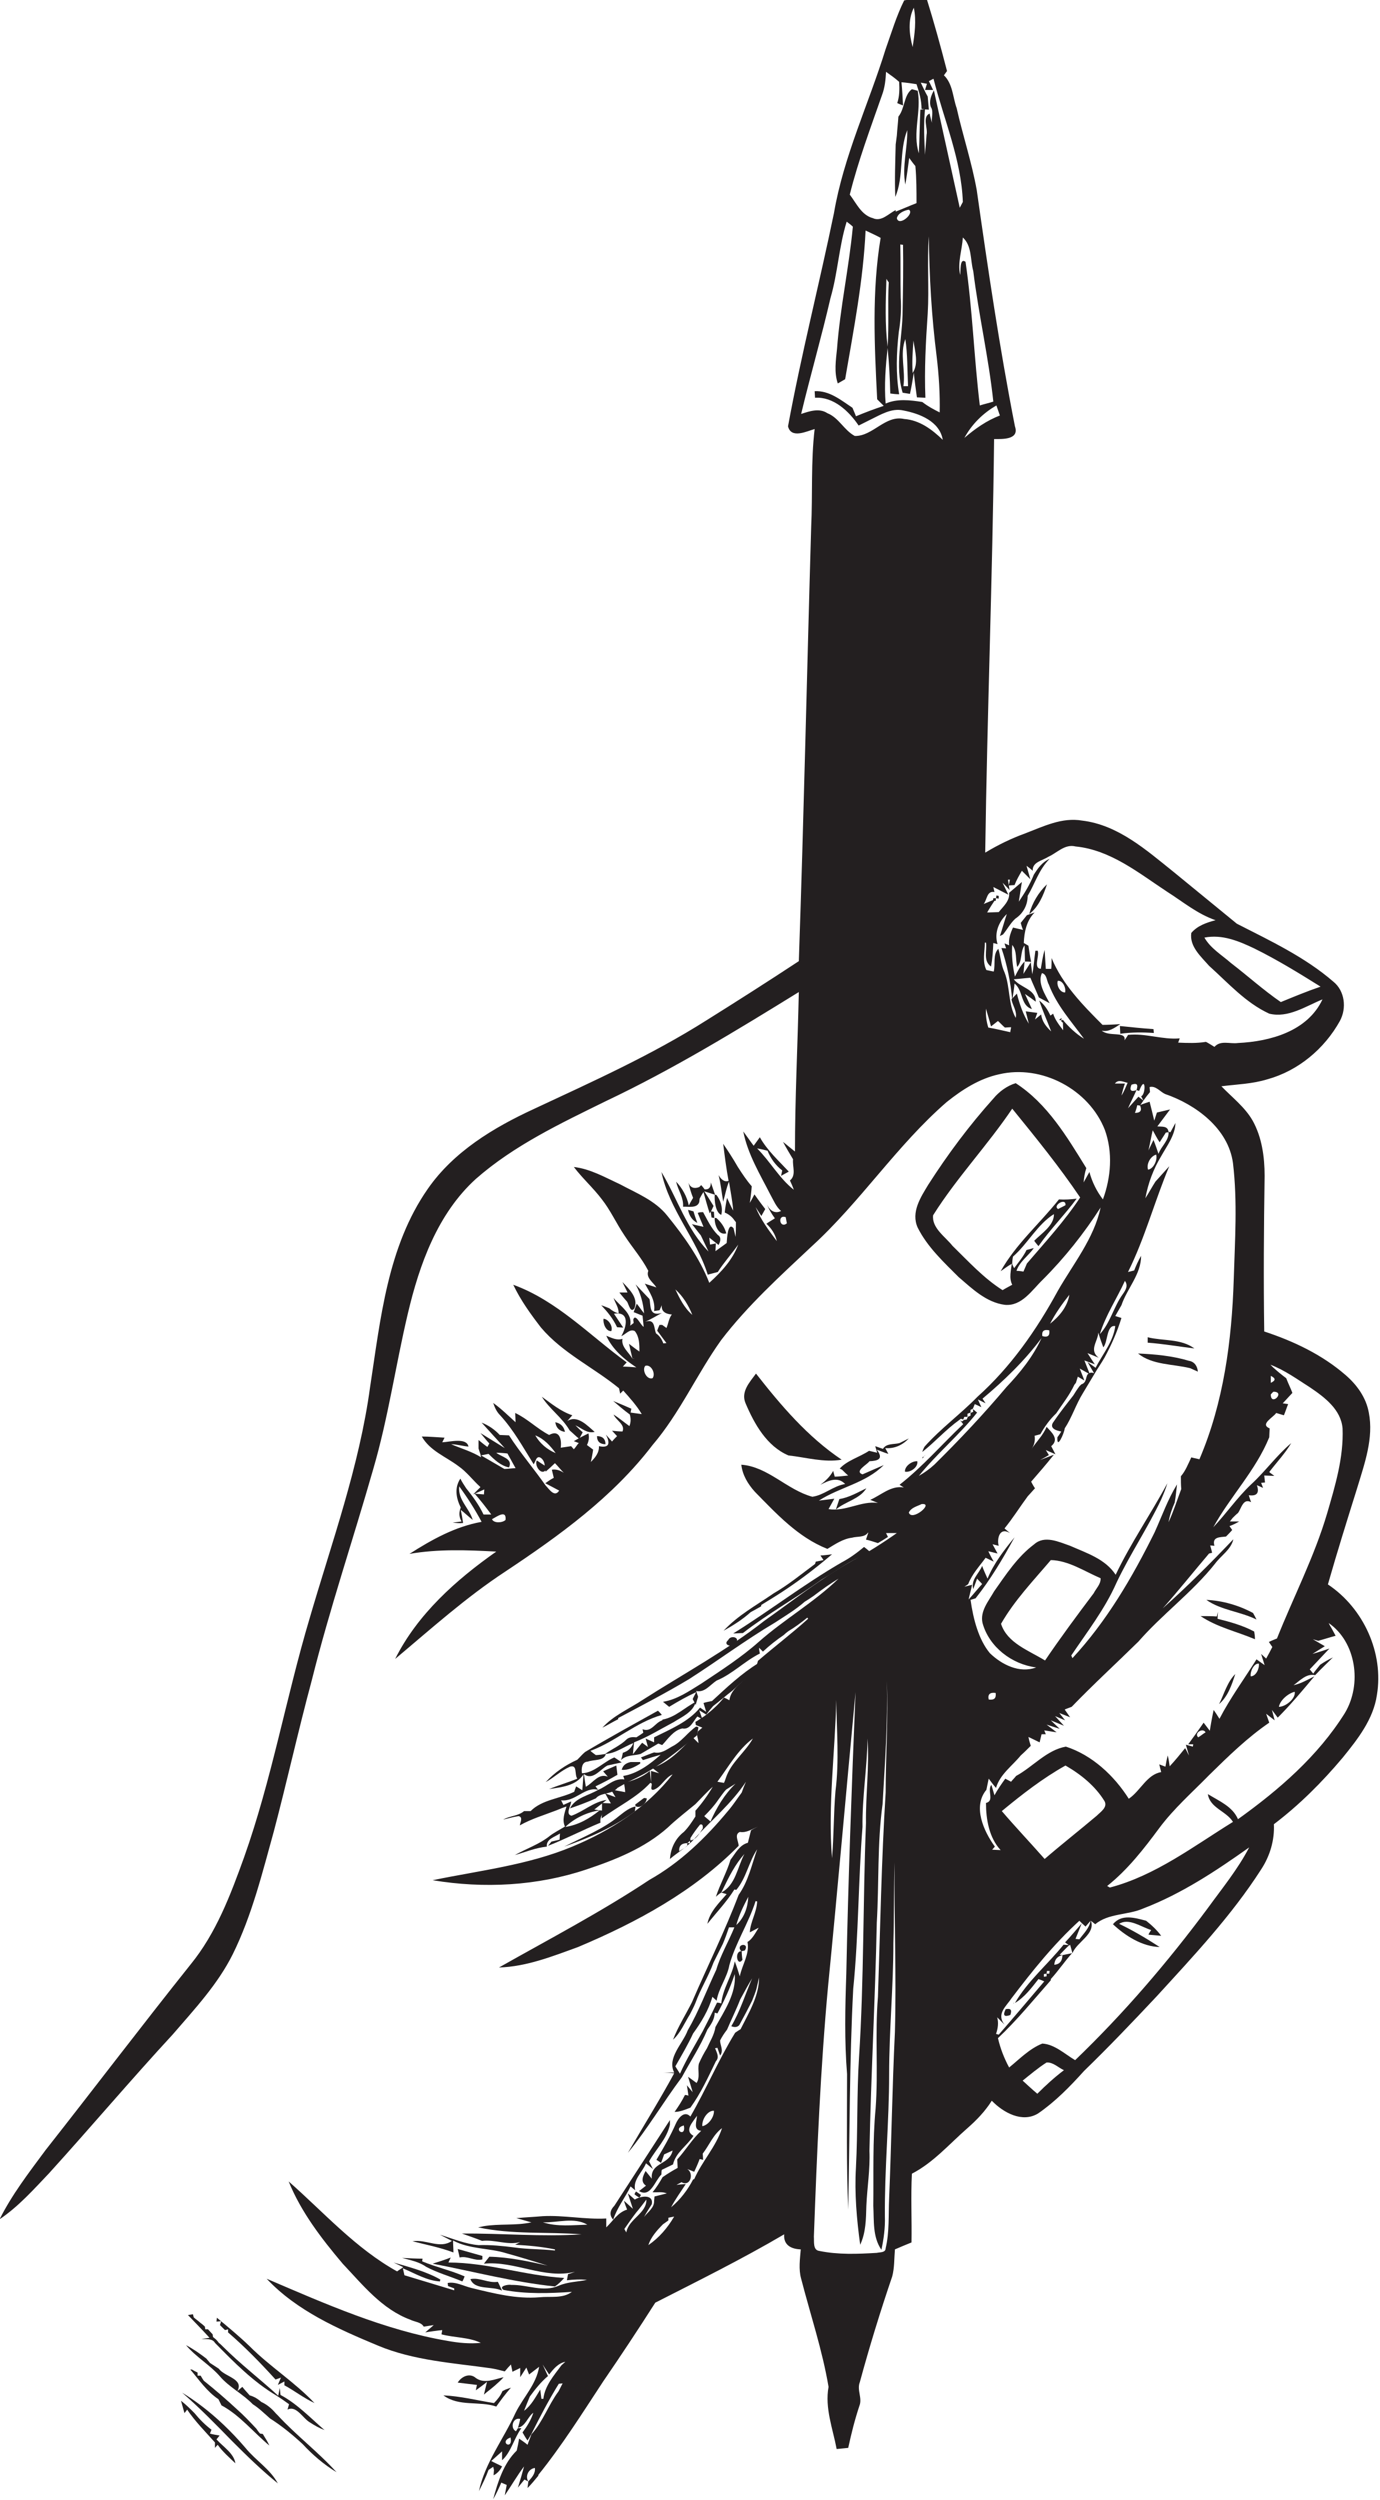 <?xml version="1.0" encoding="utf-8"?>
<!-- Generator: Adobe Illustrator 19.2.0, SVG Export Plug-In . SVG Version: 6.00 Build 0)  -->
<svg version="1.1" id="Layer_1" xmlns="http://www.w3.org/2000/svg" xmlns:xlink="http://www.w3.org/1999/xlink" x="0px" y="0px"
	 viewBox="0 0 357.6 647.4" enable-background="new 0 0 357.6 647.4" xml:space="preserve">
<g>
	<path fill="#231F20" d="M344.1,410.3c2.4-8.4,5-16.7,7.6-25c1.9-6.3,4.3-12.9,3-19.5c-0.7-3.9-3.1-7.2-6-9.7
		c-6.1-5.3-13.5-8.8-21.1-11.3c-0.2-13.5-0.1-26.9,0.1-40.3c0-4.9-0.7-10-3.1-14.3c-2-3.5-5.3-6-8.1-8.9c4-0.5,8-0.6,11.9-1.8
		c8-2.2,14.8-7.9,18.8-15.1c1.8-3.3,1.3-7.8-1.7-10.2c-7.4-6.4-16.4-10.6-25-15c-5.5-4.5-11-9-16.5-13.5c-7-5.6-14.3-12.1-23.6-13.2
		c-5.2-0.9-10,1.5-14.7,3.3c-3.6,1.3-7.1,3-10.4,5c0.5-35.7,1.9-71.4,2.3-107.1c2.2,0,6.6,0.2,5.4-3.3C259,90,256,69.6,253.1,49.2
		c-1.3-7.2-3.6-14.1-5.2-21.2c-1-2.8-1-6.3-3.3-8.5c0.2-0.3,0.6-0.8,0.8-1.1c-1.6-6.2-3.3-12.4-5.2-18.5c-2,0.1-4-0.2-5.9,0.2
		c-2,4-3.3,8.4-4.8,12.6c-4.4,14.2-10.9,27.8-13.4,42.5c-3.8,18.4-8.5,36.7-11.9,55.2c0.8,3.3,4.8,1.3,6.9,0.7
		c-1,8.4-0.5,17-0.9,25.4c-1.1,37.5-1.9,74.9-3.2,112.4c-7.9,5.2-15.9,10.3-23.9,15.3c-14.2,9-29.6,15.9-44.8,23
		c-10.4,4.8-20.7,11-27.4,20.6c-10.5,15-12.3,33.8-15,51.4c-2.8,20.6-9.9,40.1-15.7,60c-6.1,20.5-9.8,41.7-17,61.9
		c-3.5,9.7-7.2,19.5-13.8,27.6c-12.7,15.9-25,32.1-37.6,48.1c-4.3,5.8-8.7,11.5-11.9,17.9c4.9-3.3,8.8-7.7,12.8-11.9
		c10.8-11.9,21.2-24.2,32.1-36c5.6-6.5,11.6-12.9,15.5-20.7c5-10.1,7.7-21.2,10.7-32c3.4-12.9,6.3-26,9.8-39
		c4.6-18.4,10.7-36.4,15.9-54.6c3.9-13.3,5.8-26.9,9-40.4c3-12.7,7.7-25.8,17.6-34.8c9.9-8.7,22-14.4,33.8-20.2
		c17.3-8.2,33.7-18.2,49.9-28.2c-0.3,13.8-1,27.5-1,41.3c-0.8-0.6-2.3-1.9-3.1-2.5c0.8,1.5,1.7,3,2.6,4.5c-0.2,1.9,0.9,4.1-0.8,5.5
		c0.3,0.6,0.8,1.8,1,2.4c-3.8-3-6.1-7.3-9.5-10.7c0.7,0.1,2,0.4,2.7,0.6c0.8,2,2.1,3.8,3.8,5.1l-0.3,1.4c0.5-0.3,1.5-0.8,2-1.1
		c-2.6-2.8-5.6-5.5-7.5-8.9c-0.5,0.7-1.1,1.5-1.6,2.2c-0.7-0.9-2-2.8-2.7-3.7c1.2,6,4.4,11.2,7.1,16.5c0.8,1.4,1.4,3,2.7,4.1
		c-1.6,0.8-2.9-0.1-3.6-1.6c0.5,1.3,1.2,2.4,2,3.5c-0.8,0.5-1.5,0.9-2.2,1.4c1.3,1.2,2.3,2.7,2.7,4.5c-2.1-2.8-4.2-5.6-5.5-8.8
		l1.5,2.3c0.3-0.6,0.7-1.2,1-1.8c-1-1.3-1.9-2.5-2.8-3.8c-0.3,0.6-0.9,1.7-1.2,2.2c0.2-1.4,0.4-2.8,0.5-4.3c-1.4-1.6-2.5-3.3-3.6-5
		c-1.2-2.1-2.5-4.1-3.8-6c0.4,3.2,0.8,6.4,1.4,9.6c-1.2,0.4-2-0.5-2.6-1.5c0.6,2.3,0.8,4.6,1.2,6.9c0.5-1.7,0.8-3.5,1.5-5.2
		c0.4,2.5,0.9,5,1.1,7.5c-0.6-1.1-1.1-2.2-1.6-3.3c-0.2,0.9-0.5,2.8-0.6,3.8c1,0.4,1.9,1.1,2.5,2l0.4,0.5c0,1.2,0,2.5-0.1,3.8
		c-0.1-0.5-0.4-1.7-0.5-2.2c-1.5-1.9-1.7,2.6-1.8,3.8c-1,0.7-1.9,1.4-2.9,2.1l0.1-2l-1.5,0.3l-0.2-1.8l2.4,1.9
		c0.5-0.9,0.8-2-0.2-2.6c-1.7-1.7-2.7-3.9-3.8-5.9c-0.5,0-0.9,0-1.4,0.2c0.4,0.9,1.1,2.7,1.5,3.6c-0.8-0.2-2.3-0.5-3-0.7
		c0.6,0.7,1.7,2.2,2.3,2.9l2,4.2c-5.7-5.8-8.1-13.8-12.2-20.6c2,9.7,9.1,17.3,12,26.6c0.6-0.2,1.9-0.5,2.6-0.7
		c1.6-2.5,3.6-4.7,5.3-7.1c-1.5,4-4.4,7.1-7.5,9.9c-2.5-6.4-6.6-12.1-10.9-17.4c-3.1-3.9-7.9-5.8-12.2-8.1c-3.9-1.8-7.7-4-12-4.5
		c2.2,2.9,5,5.4,7.2,8.3c2.3,2.9,3.8,6.3,5.9,9.4c2,3.1,4.5,5.9,6.2,9.2c-0.7,1.8,1.3,3,2.1,4.3c-0.8-0.3-2.3-0.7-3-1
		c1.2,2.2,2.8,4.4,2.4,7.1l1.4-0.2l0.6-1.3c-0.2,1.7,1.1,2.3,2.6,2.4c-0.8,1-0.9,2.4-1.4,3.5c-0.3-0.2-0.8-0.6-1.1-0.8l-0.7,0
		l-0.3,0.7l-0.3,0.8c0.8,1,1.6,2.2,2.4,3.2c-0.2,0-0.6,0.1-0.8,0.1c-0.4-1.1-1-2-1.9-2.6c-0.6-1.4-0.2-3.9-2.8-3
		c1.5-0.7,2.9-1.5,4.3-2.3c-3.4,1-2.8-1.9-3.2-3.6c-1.2-1.3-2.4-2.5-3.6-3.8c1.3,2.3,2,4.9,2.2,7.5c-0.5-0.6-1.4-1.9-1.9-2.5
		l-0.8,2.2c0.6,0.2,1.7,0.7,2.3,0.9c0.1,0.7,0.2,2.2,0.3,2.9c-0.8-0.4-2.1-3.6-2.7-1.9l0.1,0.9l-0.9,0.7c0.7-3.2-2.6-5-4.3-7.2
		c0.4,1.3,1.4,2.6,1.3,4c-0.9-0.2-1.7-0.7-2.4-1.3c-0.5-0.2-1.5-0.6-2.1-0.8c1.6,1.7,3.1,3.5,4.1,5.7l1.6,0.1
		c-0.6-0.9-1.8-2.7-2.4-3.6c4.3-0.7,3.2,3.6,1.9,5.8c1.1-0.4,2.2-2,3.5-1.3c1.2,1.5,1.2,3.5,1.2,5.3c-0.9-0.6-1.8-1.3-2.7-2l0.9,3.9
		l0.5-0.2c-0.1,0.1-0.4,0.2-0.5,0.2c-0.9-1.7-3-3.1-2.6-5.2c-1.5,0.5-2.9-0.3-4.2-0.8c1.6,3.5,4.6,6.1,7.8,8.2
		c-1.2-0.1-2.3-0.2-3.5-0.2l1-1.1c-9.6-7-18.1-16-29.4-20.1c1.9,4,4.5,7.6,7.2,11.1c5.6,6.6,13.6,10.3,20.2,15.7
		c0.1,0.3,0.2,1,0.3,1.4c0.2-0.2,0.6-0.6,0.8-0.8c1.7,1.9,3.5,3.9,4.8,6.1c-0.7-0.1-2.2-0.3-2.9-0.4l0.2-1c-1.6-0.7-3.2-1.4-4.7-2
		c1.4,1.2,2.8,2.4,4.3,3.5c0.3,1,0.3,2-0.1,3c-1.4-1-2.7-2.1-4.1-3c0.6,1.5,3.1,2.6,2.3,4.4c-0.7,0-2-0.1-2.7-0.2l1.3,1.4
		c-0.3,0.3-1,1-1.3,1.4l-1.6-1.8c1.3,2.5,0.7,3.5-1.8,3c0.1,1.7-1,3-2.1,4.1c0.2-0.8,0.5-2.4,0.6-3.2c-0.5-0.4-1.1-0.8-1.6-1.2
		c0.5-1,0.6-1.9,0.4-3c-1.3,0.6-2.6,1.3-3.8,2l1.3,0.5c-0.4,0.3-0.8,1.1-1.3,1.6c-0.2-0.2-0.5-0.6-0.7-0.8c-0.7,0.1-2.1,0.3-2.7,0.4
		c0.3-2.1-0.3-4.8-3-3.3c-3.1-1.6-5.6-4.2-8.8-5.7l0.1,2.4c-1.9-1.7-3.7-3.5-5.8-5c0.4,1.2,0.9,2.3,1.8,3.2c3.5,3.8,6,8.4,8.7,12.7
		l0.5-1c0.7-2.1,2.6,0.2,2.3,1.5l0.3,1.4c0.8-0.7,1.7-1.5,2.4-2.2c0.8,0.8,1.5,1.7,2.3,2.5c-0.9-0.6-2-1-3.1-0.8l0.5,2.1
		c-0.8,0.4-1.5,0.9-2.2,1.4c0.9,0.5,2.7,1.4,3.6,1.9c-1.2,1.9-2.6-0.4-3.5-1.3c-3.1-4.4-6.6-8.5-9.5-13c-0.6,0-1.8-0.1-2.4-0.1
		c-1.3-1.4-2.9-2.5-4.7-3.2c2,2.2,4,4.4,6,6.6c-1.6-1-4.7-2.9-6.3-3.9c0.6,0.7,1.7,2.1,2.3,2.7l-0.5,0.9c-0.6-0.4-1.7-1.3-2.3-1.8
		c0,0.6,0,1.7,0,2.2c0.1,0.4,0.4,1.2,0.6,1.8c0.5-0.1,1.5-0.3,2-0.4c1.5,1.5,3.2,3.1,5.3,3.5c1.1-2.3-2-2.7-3.3-3.8
		c0.7,0,2.2,0.1,2.9,0.2c0.7,1.3,1.4,2.5,2.1,3.8c-0.7,0-2.2,0.2-2.9,0.2c-2.1-1.2-4.1-2.4-6.2-3.6c0.1,0.2,0.1,0.5,0.2,0.6
		c-2.4-1.5-5.2-2.3-7.8-3.4c1.5,0,3,0.5,4.5,0.6c-0.5-2.4-4.8-1.2-6.8-1.1l0.6-1.2c-2-0.1-3.9-0.3-5.9-0.3c2.1,3.7,6.2,5.2,9.4,7.6
		c2.2,1.5,3.8,3.7,5.8,5.5l-1.9,1.9l2.9-1.3l-0.1,1.3l-2.4-0.2c1.5,1.7,2.9,3.5,4.3,5.4c-0.5,0-1.5,0-2,0c-1.2-2.5-2.8-4.7-4.5-6.8
		c-0.4-0.6-1.2-1.8-1.5-2.5c-1.6,2.4-1.1,5.1,0.1,7.5c-0.5,1.2-0.5,2.4,0.2,3.6l-2.3,0.3c0.9,0.1,1.8,0.2,2.7,0.1
		c-0.1-0.8-0.4-2.5-0.6-3.4c0.8,0.6,2.3,2,3.1,2.6c-0.9-3.1-3.9-5.2-3.5-8.7c2.1,2.9,4.1,6,5.8,9.2c-6.8,1.2-12.9,4.6-18.7,8.3
		c7.4-1.3,15-1,22.5-0.6c-10.4,7.3-20.4,16.2-26.2,27.8c9.3-7.8,18.3-15.9,28.5-22.6c14-9.3,27.9-19.3,38.2-32.8
		c7.1-8.3,11.5-18.4,17.8-27.2c6.9-9,15.3-16.6,23.5-24.3c12.6-11.5,22-26.1,34.9-37.3c4-3.2,8.5-6.1,13.6-7.2
		c11-2.6,23.3,3.9,27.4,14.4c2.1,5.8,1.6,12.3-0.5,18c-1.6-2.1-2.8-4.5-3.5-7.1c-0.5,0.9-1,1.8-1.5,2.7c0.1-1.3,0.3-2.5,0.7-3.7
		c-5-8.1-10.1-16.7-18.3-22c-2.3,0.7-4.3,2.2-5.8,4c-6.2,6.9-11.8,14.4-16.8,22.2c-2,3.3-4.6,7.2-2.8,11.2c2.5,5,6.7,8.9,10.6,12.8
		c3.5,3,7.2,6.6,12,7.2c4.4,0.4,7-3.8,9.8-6.5c5.7-5.7,10.7-12,15-18.7c-1.7,8-7.1,14.6-11.1,21.6c-5.5,10.1-12.2,19.7-20.8,27.4
		c-4.4,4.5-9.5,8.2-13.7,12.9c-0.2,0.3-0.5,1-0.6,1.4c3.3-2.6,6.1-5.8,9.6-8.3l0.4-0.3l0.6,0.2l0.3-0.7l0.8,0l0-0.8l0.8-0.3l0-0.7
		l0.6-0.3l0.5-1.2l1.7,0.8l-0.9-2l2,1l-0.8-1.2c5.6-4.7,10.9-9.8,15.3-15.7c-2.2,4.8-5.5,8.9-9.1,12.7c-5.9,7-12.2,13.7-18.7,20.1
		c-1.2,1.1-2.6,2.1-4,2.9c4.7-5.8,10.5-10.6,15.1-16.4c-0.3-0.2-0.8-0.7-1.1-0.9l0.1,0.7l-0.7,0.3l0,0.7l-0.7,0.3l-0.3,0.7l-0.7,0.1
		l-0.5,0.4l-0.5-0.3l0.8,1c-5.5,5.2-10.5,11-16.5,15.7c0.3,0.2,0.8,0.5,1.1,0.7c-3.3-0.6-5.9,2-8.7,3.2c0.5,0.2,1.5,0.6,2,0.8
		c-4.4-0.6-8.3,2.3-12.8,1.6c0.5-0.9,1-1.8,1.5-2.7l-4,0.5c5.4-3.5,12.1-4.5,16.8-9.2c-1.4,0.6-4.1,1.8-5.5,2.4
		c-2.2-0.8,1.2-2.5,1.8-3.4c2.1-0.1,3.8-0.5,1.9-3c0.8,0.3,2.3,0.9,3,1.1l-0.8-1.5c2.4,0.2,4.5-0.8,6.1-2.5
		c-0.6,0.3-1.8,0.9-2.4,1.2c-1.5,0.4-3.4,0-4.3,1.5c-0.5-0.2-1.5-0.5-2-0.7l0.5,1.7l-2.1-0.5c-2.4,1.6-5.7,2.5-7.6,4.6l0.6,0.3
		c0.4,0.4,1.2,1.2,1.6,1.5c-0.9,0.1-2.7,0.3-3.5,0.3c-0.1-0.4-0.3-1.1-0.4-1.5c-0.8,1.5-2,2.6-3.3,3.6c2.1-1.1,4.5-2.2,6.4-0.2
		c-3.1,0.5-5.5,2.9-8.5,3.3c-6.6-1.8-11.5-7.8-18.4-8.3c0.3,2.7,1.7,5,3.5,7c5.6,5.7,11.2,11.8,18.8,14.8c2-1.2,4-2.6,6.4-2.9
		c1.4-0.4,3.2,0,4.1-1.3h0.1l-0.6,1.8c1,0.2,2.1,0.6,3.1,0.9c0.7-0.4,2-1.2,2.6-1.6l-0.5-1c0.7,0,2.1,0,2.8,0
		c-3.7,2.6-7.6,5.1-11.6,7.2c-8,4.5-15.2,10.2-22.7,15.5c-9.8,7.7-20.9,13.7-31.4,20.4c-3.6,2.4-7.7,4.1-10.6,7.3
		c1.4-0.7,2.7-1.5,4.1-2.2l0-0.3c6.2-3.3,12.4-6.5,18.4-10.1c7.5-4.8,14.6-10.1,22.2-14.6c2.6-1.7,5.3-3.3,7.7-5.4
		c0.8-0.5,1.6-1,2.3-1.5c2.1-1.6,4.2-3.1,6.5-4.5c-6.3,6.1-14,10.5-20.6,16.3c-4.6,4.1-9.9,7.5-15,10.9c-3.1,1.9-6.2,4.1-9.9,4.7
		c0.5,0.4,1,0.8,1.6,1.3c2.3-1.4,4.6-2.7,7-3.8c-0.2,0.4-0.7,1.3-0.9,1.8l0.8,1.5c0.1-0.5,0.4-1.5,0.6-2.1l-0.5-1.5
		c2.2,0.5,3.6-1.6,5.3-2.7c4.1-1.7,7.2-5,11.2-7c-0.1-0.4-0.2-1.1-0.2-1.5l1,1c1.7-1.6,3.5-3,5.4-4.3c0.3-0.3,0.9-0.8,1.2-1
		c1.7-1,3.3-2.2,4.9-3.5l0.2,0.3c-4.2,3.8-8.7,7.2-13,10.9c-0.9,4.5-6.8,5.8-7.4,10.2c-0.5-0.3-0.9-0.5-1.4-0.7
		c-1.5,1.9-3.3,3.5-5.2,4.9c-0.5,0.3-1.6,1.1-2.2,1.4l0.1,0.8c0.4,0.2,1.3,0.5,1.7,0.7c-0.3,0.2-0.8,0.7-1.1,0.9
		c-0.6,1,0.1,2,0.1,3.1c-0.5-0.5-1-1-1.5-1.5c-3,3.1-6.2,6.6-10.5,7.9c0.6,0.5,1.2,0.9,1.8,1.4l-2.1-0.6l0,3c-0.1-0.7-0.2-2.2-0.3-3
		c-1.9,1.6-4.3,2.5-6.7,3.1c0.1,0.6,0.3,1.8,0.3,2.4c-0.9-0.2-2.8-0.5-3.7-0.7l1.2,2l-2.7-1c0.4,0.7,1.1,2,1.5,2.6
		c-0.6,0-1.7-0.1-2.3-0.1c0,1,0,3-0.1,4c4.2-3.1,9.1-5.4,12.6-9.2c1,0-0.4,1.9,0.8,1.8c2-0.6,3-3.2,5-4c-6.6,8.5-16.1,14.6-26,18.7
		c-11.5,4.8-24.1,6.2-36.2,8.7c13.3,2.2,27.1,1.5,39.9-2.8c7.5-2.5,15-5.5,21-10.8c2.3-2.2,4.8-4.1,7.2-6.1c1.5-1.5,2.9-3.1,4.5-4.5
		c-1.3,2.2-2.8,4.3-4.5,6.2c0,0.4,0,1.1,0,1.5c-0.9,1.4-1.8,2.8-3,4c-2.2,1.7-3.4,4.2-3.6,7c2.1-1.8,4.5-3.1,6.3-5.2
		c4.5-4.9,9.7-9.2,13.4-14.8c-0.4,0.9-0.8,1.9-1.1,2.8c-1.2,1.6-2.2,3.2-3.5,4.7c-5.8,7-12.4,13.4-20.4,17.9
		c-12.5,8.3-25.9,15.3-39,22.7c7.1-0.2,13.9-2.9,20.5-5.3c15.2-6.4,30-14.4,41.6-26.2c0-1.2-1.2-2.9,0.3-3.6
		c1.8,0.3,3.2-0.8,4.8-1.4c-0.5,0.2-1.5,0.7-1.9,1c-0.3,1.1-0.5,2.1-0.8,3.2c-2.2,0.6-3.2,2.7-4.5,4.4c-1,3.3-2.7,6.3-3.8,9.6
		c0.3-0.3,1-0.9,1.4-1.1l0.5-1c1.5-3.1,3.1-6.3,5.5-9c-1.8,3.4-2.3,8.1-6,10l1.4,0.4c-2,2.3-4.4,4.6-5,7.7c2.4-3,5-5.7,7-8.9
		l0.5,0.1c2.6-3.1,3.2-7.2,5.4-10.5c-1.4,4-2.3,8.3-4.8,11.8c-3.6,9.5-8.1,18.5-12.1,27.8c-1.6,3.2-3.6,6.3-4.9,9.7
		c2-1.8,3-4.4,4.4-6.6c0.5-1,1-1.9,1.4-2.9c1.3-3.6,3.4-6.9,4.7-10.5c0.8-1.6,1.6-3.2,2.4-4.8c0.6-1.4,1.1-2.8,1.6-4.3l1.4,0
		c-1.5,3.7-3.6,7.2-4.7,11c-2.5,5.3-4.5,10.7-7.4,15.7c-1.3,3.5-5.4,7.1-3.5,10.9l-3.1,0c0.8,0,2.3,0.1,3.1,0.2
		c-3.8,7-8,13.7-12,20.6c5.1-6.2,9.2-13.2,14-19.6c2.2-4.1,4.8-8,6.6-12.3c0.9-1.3,1.9-2.7,1.9-4.4l0.7,0.2
		c1.8-3.3,3.3-6.6,4.5-10.2c0.4,5.1-2.7,9.5-5,13.7c-0.3,2-1.4,3.7-2.2,5.5c-0.8,1.3-1.5,2.6-2.1,4c-0.4,1.7,0.4,3.5-0.6,5l-2.2-1.6
		c0.3,1,0.9,3,1.2,4L178,540l0.4,2.7c-0.2-0.1-0.7-0.2-0.9-0.2c-0.8,1.6-1.7,3-2.7,4.4c1.4,0,2.8-0.6,4.1-1.1
		c2.7-3.7,4.6-7.9,6.6-12c1-1.1,0.2-2.3-0.2-3.4l0.6-0.1l0.7,2c1-1.3,0-2.6,0-3.9c0.5-1,1.1-1.9,1.8-2.8c1.1-2.6,2.4-5.2,3.4-7.8
		c1-1.8,2-3.7,3.1-5.5c-1.8,4.2-3.1,8.5-5.4,12.4c0.9,0.4,1.9,0.3,2.3-0.7c1.1-2,2.1-3.9,3.1-5.9c0.4-1,0.8-2,1.1-3
		c0.2-0.8,0.5-2.2,0.7-3c0,4.8-2.7,9.2-4.8,13.4c-0.4,0.2-1.1,0.7-1.4,0.9c-4.3,7-7.5,14.6-11.6,21.7c-1.6-1.7-3.2,0.5-3.8,1.9
		c-1.4,3.2-3.2,6.3-5,9.3l1.2,0.8c0.2-0.5,0.6-1.6,0.8-2.2l2.2-1c-0.8,3.8-5.8,3-5.4,7.3c-0.4-0.5-1.2-1.5-1.6-2
		c-0.7,1.3-1.4,2.8,0.1,3.8l-1.8,1.4c3,1.8,4.1-2.7,5.8-4.3c0-0.3,0-0.9,0.1-1.2c1-0.5,1.9-0.9,2.9-1.4c0.7-3.1,3.7-4.9,5.3-7.4
		c-2.5-1.4-0.1-3.6,0.9-5.2c0,1.3-1.1,3.7,1.1,3.9c-2.4,2.2-4,5-6.2,7.4c0,0.5,0.1,1.6,0.1,2.2c-1.3,0.7-2.6,1.5-3.9,2.4
		c-0.8,1.4-1.6,2.7-2.6,3.9c1.2,0.1,2.5-0.2,3.7,0.3c-0.8,0.2-2.4,0.6-3.2,0.8l-0.1,1.1c0.1,1.8-1.6,2.9-2.6,4.2
		c0.6-1.1,1.3-2.2,2-3.3c0.5-2.7-3-2.1-4.4-1.2l-1.8-1.6l1.3,4l-2.3-2.1c0.2,0.8,0.5,1.5,0.8,2.3c-2.4,0.7-3.7,3-5.4,4.6
		c0-0.6,0-1.7,0-2.3c-5.5,0.3-11-0.9-16.5-0.6c-2.3,0.2-4.5,0.3-6.8,0.5c1,0.3,2.9,0.8,3.9,1.1c-4.1,0.9-8.3,0.3-12.4,1l-1.4,0.3
		c8.8,1.9,17.9,1.1,26.8,1.8c-10.3,0.7-20.7-0.3-31-0.2c1.7,0.6,3.5,1.2,5.2,1.9c3.3-0.4,6.7,1.2,9.9,0.3l-1.3,0.7
		c3.5,0.2,6.9,0.5,10.3,1.2l0,0.3c-3.5-0.4-7-0.3-10.5-0.8c-3.1-0.4-6.2-0.7-9.3-0.6c-3.5-0.3-6.7-1.7-10-2.7
		c0.8,0.4,2.3,1.2,3.1,1.6c-3.1,2.2-6.7-0.5-10.2,0.1c3.5,0.9,7.2,1.6,10.6,2.9c0-1-0.1-2.1-0.1-3.1c4.3,2.3,9.3,1.9,13.8,3.3
		c3.6,1,7.2,2.1,10.7,3.2c-5-1.1-10-2.2-15.1-2.3c-0.5,0.6-0.9,1.2-1.4,1.8c8-0.8,15.6,4.1,23.6,2.1c-0.5,0.2-1.3,0.5-1.8,0.6
		l-0.3,1.6c1.7-0.2,3.5-0.3,5.2-0.1c-2.4,0.5-5,0.5-7.3,1.5c-4,1.8-8.2-0.3-12.3-0.2c-0.7-0.2-3.5,0.3-2,1.3
		c5.8,1.1,11.8,0.9,17.7,0.5c-2.4,1.8-5.6,1.1-8.4,1.4c-6,0.5-11.8-1-17.6-2.4c-2.1-0.5-4.1-1.7-6.2-1.3c0,0.2,0.1,0.6,0.1,0.8
		l1.6,0.6l0,0.5c-4.3-1.3-8.6-2.6-12.9-3.9c-0.1-0.5-0.3-1.4-0.4-1.8c3.1,1.3,6.2,3.2,9.6,3.4l0.1-0.5c-3.7-2.1-8-3.2-12.1-4.4
		l2.5,1.2c-0.5,0.4-1.1,0.7-1.6,1.1c-10.8-6-19-15.3-28.1-23.3c3.2,7.9,8.5,14.8,14,21.3c5.2,5.5,10.2,11.8,17.5,14.5
		c1.2,0.6,2.8,0.6,3.5,1.8c0.6-0.1,1.9-0.3,2.6-0.4c-0.6,0.5-1.6,1.4-2.2,1.9c1.1-0.2,3.3-0.5,4.4-0.6l-0.2,1.1
		c3.4,0.9,7,0.7,10.2,2.2c-2.9,0.3-5.8,0-8.6-0.5c-16.4-2.8-31.7-9.6-46.9-16.1c7.8,8.3,18.5,13,28.8,17.3
		c9.3,3.9,19.5,4.5,29.4,5.9c1.2,0.2,2.4,0.5,3.5,0.8c0.5-0.6,1.1-1.3,1.6-1.8c0.1,0.5,0.3,1.4,0.4,1.9c0.5-0.3,1.5-0.7,2-1
		c0,0.6,0,1.8,0,2.4l1.6-2.5l0.7,1.8l2.6-2c-0.7,4.5-4.1,7.9-6.1,11.9c-3.1,6.8-7.9,12.9-9.5,20.3c0.9-1.8,1.8-3.6,2.5-5.5
		c0.3-0.2,0.9-0.6,1.2-0.8l0.2,0.8l-0.1,1.4c0.8-0.4,1.6-1.1,2.2-2.3c-0.9-0.5-1.9-0.9-2.8-1.4c0.7-0.6,2.1-1.9,2.8-2.5
		c0,0.6,0,1.7,0,2.3c2.3-2,3.1-5.7,5-8.3l-0.9,0l-0.5,0.8c-1.6-0.8-0.8-3.7,1.1-3.2c-0.1,0.6-0.4,1.8-0.6,2.3c2-0.4,2.5-2.8,4-3.9
		c-0.6,1.9-1.6,3.5-2.8,5.1c0.4,0.7,0.8,1.4,1.3,2.1l1-1.7c2.2-4.4,4.5-8.8,7.1-13l1-0.1c-0.3,0.5-0.8,1.6-1.1,2.1
		c-2.6,3.5-4,7.8-7,11.1c-0.3,0.9-0.7,1.8-1,2.7c-0.7-0.6-1.5-1.1-2.2-1.6c-0.1,0.8-0.4,2.3-0.6,3.1c-3.4,3.3-4.9,8.1-6.1,12.6
		c0.8-1.4,1.5-2.9,2.1-4.3l1.4,0.6c-0.1,0.7-0.4,2-0.5,2.7c1.7-2.5,3.2-5.1,5-7.5c-0.5,1.9-1,3.6-1.6,5.5c0.4-0.5,1.3-1.6,1.7-2.1
		l1,0.5c-0.9-1.4,0.1-3.3,1.7-3.5c0.2,1.4-0.8,2.5-1.7,3.5c0,0.4-0.2,1.3-0.2,1.7c1-1,1.9-2.1,2.8-3.2l0-0.2
		c6.2-7.7,11.4-16,16.8-24.2c4.6-6.7,9.1-13.5,13.5-20.4c11.2-5.7,22.5-11.3,33.4-17.7c-0.2,2.8,1.8,3.8,4.3,3.9
		c-0.2,2.5-0.6,5.1,0.1,7.6c2.4,9.3,5.5,18.5,7.1,28c-1,5.5,1.1,10.8,2.1,16.1c0.8-0.1,2.3-0.2,3-0.3c0.8-3.7,1.7-7.3,2.9-10.9
		c0.8-2-0.7-4.1,0.1-6.1c2.5-9.2,5.3-18.3,8.4-27.4c0.6-2.3,0.5-4.6,0.7-7c1.4-0.6,2.8-1.2,4.3-1.8c0.1-5.9-0.2-11.9,0.1-17.8
		c5.6-2.9,9.7-7.7,14.4-11.8c2.4-2.1,4.6-4.4,6.3-7.1c3,3.1,7.9,5.8,12,3.3c4.5-3.1,8.3-7,11.9-11c6.4-6.2,12.6-12.7,18.8-19.3
		c9.6-10.5,19.4-20.9,27.1-32.9c2.3-3.5,3.5-7.6,3.3-11.7c6.6-5,12.5-10.9,17.8-17.2c3.9-4.8,8-10,8.9-16.3
		C358.6,428.1,353.4,416.5,344.1,410.3z M138.7,371.7c2.3,0.9,3.9,2.7,5.3,4.6C141.8,375.4,139.9,373.8,138.7,371.7z M131,393.6
		c-0.8,0.8-3.1,0.9-3.5-0.2C128.7,392.8,131.3,390.8,131,393.6z M151,374.2L151,374.2l0.1,0.2C151.1,374.3,151.1,374.3,151,374.2z
		 M169.1,356.9c-1.5,0.5-2.8-2.1-1.9-3.2C168.7,353.2,170,355.7,169.1,356.9z M175,333.9c2,1.8,3.4,4.1,4.4,6.6
		C177.3,338.7,176.1,336.2,175,333.9z M203.6,315.2c0.1,0.4,0.2,1.2,0.3,1.6C202,318.3,201.4,314.4,203.6,315.2z M236.8,2
		c0.7,3.4,0.2,6.8-0.3,10.2C235.6,8.9,235.2,5.2,236.8,2z M234.3,108.5c-4.9-1.1-8.1,4.5-12.8,4.4c-2.8-1.5-4.1-4.7-7.1-5.9
		c-2.1-1.4-4.7-0.5-6.8,0.2c2.4-10,5.3-20,7.6-30c1.9-6.5,2.2-13.4,4.2-19.8c0.4,0.3,1.2,0.9,1.6,1.3c-1,10.6-3.3,21-4.1,31.6
		c-0.3,3-0.8,6.1,0.2,9c0.5-0.3,1.4-0.8,1.9-1.1c2.2-12.8,4.7-25.6,5.3-38.5c1.3,0.6,2.6,1.2,3.9,1.9c-2.3,13.8-1.6,27.9-0.9,41.8
		c0.4,0.4,1.3,1.3,1.7,1.7c-2.4,0.8-4.8,1.7-7.2,2.7c-0.2-0.6-0.7-1.7-0.9-2.2c-3-2-6-4.5-9.8-4.3c0,0.4,0.1,1.3,0.1,1.7
		c4.8-0.3,8.8,3.5,11.3,7.2c1-0.5,2-1,3-1.5c2.7-1.3,5.5-3.1,8.6-2.4c4.2,0.8,9.4,2.8,10.2,7.6C241.5,111.2,238.3,108.8,234.3,108.5
		z M230,89.8c-0.7-5.8-0.5-11.7-0.3-17.6c0.1,0.2,0.4,0.7,0.6,0.9C230,78.7,230.4,84.2,230,89.8z M230,90.1
		c0.4,3.9,0.6,7.9,0.7,11.8c0.6,0.1,1.7,0.2,2.3,0.2c-0.9-5.3-0.7-10.7-0.1-16.1c0.5-3,0.7-6,0.5-8.9c-0.1-4.6,0-9.2-0.1-13.8
		l0.7,0.1c0.1,5.6,0,11.3-0.1,16.9c0,7.1-2.1,14.3,0,21.4c0.5,0.1,1.4,0.2,1.9,0.3c0.4-1.8,0.7-3.6,1-5.5c0.2,2.1,0.5,4.2,0.8,6.4
		c0.6,0,1.7,0.1,2.2,0.1c-0.3-7.3,0.1-14.5,0.6-21.8c0.4-6.7-0.2-13.4,0.3-20c0.1,10.4,0.7,20.7,2,31c0.6,4.9,0.9,9.8,0.8,14.6
		c-1.6-0.8-3.1-1.6-4.5-2.7c-3.2-0.5-6.5-0.9-9.5,0.4C229.1,99.7,229.5,94.9,230,90.1z M234.6,87.8c0.6,4,0.5,8.1,0.7,12.2l-1.2,0
		C234.7,95.9,233.1,91.7,234.6,87.8z M232.4,56.5c0.3-1.3,1.9-2,3.1-2.2C237.1,55.2,232.9,58.8,232.4,56.5z M236.7,88.2
		c0.4,2.8,1.4,5.9-0.2,8.4C236.3,93.8,236.5,91,236.7,88.2z M242,23.4c-0.7,1.3-1.3,2.8-0.8,4.3c0.8,1.2,0.1,2.8,0.3,4.1
		c-0.2-0.6-0.5-1.8-0.6-2.4c-2,0.9-0.4,3.8-0.8,5.5c-0.1,1.7-0.3,3.4-0.4,5.2c-0.2-3.9-0.4-7.9,0-11.8l-1.2,0.1
		c-0.2,3.8-0.2,7.5-0.4,11.3c-1.7-5.3,0.7-10.8-0.3-16.2c-0.4-0.1-1.1-0.3-1.5-0.4c-2.1,1.5-1.8,5-3.5,7.1c-0.1,1.6-0.3,3.3-0.4,4.9
		c-0.1,0.8-0.2,1.5-0.3,2.3c-0.1,4.5-0.3,9.1-0.1,13.6c2.3-5.4,0.9-11.7,3.1-17.3c0.1,4.7-1.4,9.4-0.5,14.1c0.4-2.3,0.7-4.6,1-6.9
		c0.5,0.7,1,1.4,1.6,2.1c0.3,3.2,0.3,6.4,0.3,9.6c-1.8,0.7-3.6,1.5-5.4,2.2l0-0.4c-1.8,0.9-3.7,3.1-5.9,2.1c-3-0.8-4.3-3.9-6-6.1
		c2.2-8.8,5.4-17.3,8.4-25.9c0.7-1.9,0.9-3.9,1-5.9c1.1,0.8,2.3,1.6,3.4,2.6c0.1,1.9,0.1,3.7-0.5,5.5c0.4,0.2,1.2,0.5,1.5,0.6
		c-0.1-2-0.2-4-0.4-6c1.3,0.1,2.6,0.3,3.9,0.5c0.7,2.1,1.3,4.2,1.3,6.4c0.5,0.1,1.5,0.2,1.9,0.2c-0.1-0.8-0.2-2.5-0.3-3.4
		c-0.7-1.2-1.2-2.4-1.8-3.6l1.6,0.3l-0.5,1.6c0.5,0,1.6,0,2.1,0l-1.1-2.3c0.3-0.1,0.9-0.5,1.2-0.6c2.7,10.6,7.2,20.9,7.6,31.9
		c-0.2,0.4-0.6,1.1-0.8,1.5C246.5,43.7,244.2,33.5,242,23.4z M248.8,71.2c-0.7-3.3,0.5-6.4,0.7-9.7c2.4,2.2,1.9,5.8,2.7,8.7
		c1.4,11.3,4,22.5,5.2,33.8c-0.9,0.3-2.6,0.7-3.5,1c-1.5-12.4-1.9-24.9-3.7-37.2C248.6,66.6,249,70.4,248.8,71.2z M258.2,105
		c0.3,0.9,0.6,1.7,0.9,2.6c-3.4,1.3-6.4,3.4-9.2,5.8C251.8,109.9,254.7,107,258.2,105z M266.1,327.2c-0.2,0.5-0.7,1.6-0.9,2.1
		c-0.4-0.1-1.3-0.2-1.8-0.2c0.8-2.4,3.1-3.9,4.5-5.9c-0.5,0.1-1.4,0.4-1.9,0.5c-0.8,1.7-2.1,3.2-3.2,4.7c-0.2-0.3-0.5-1-0.6-1.3
		c-0.2,1.9-0.8,3.8,0.1,5.6c-0.9,0.5-1.7,0.9-2.5,1.4c-4.9-3.1-8.8-7.4-13-11.5c-1.8-2.3-5.4-4.6-5-7.9c6.1-9.7,14.1-18.1,20.5-27.6
		c6.1,7.5,12.2,15,17.6,23C275.8,316.3,270.8,321.7,266.1,327.2z M182.1,473.5c-0.8,1.2-1.7,3-3.3,3.1l0,0.7l-0.7,0l0,0.7
		c-0.5,0.4-1.6,1.1-2.1,1.4c-0.1-1.4,0.6-2.1,2.1-2.1c0.2-0.2,0.6-0.5,0.8-0.7l0-0.6c0.8-1.3,1.6-2.4,2.5-3.5
		C182,472.3,182.2,472.7,182.1,473.5z M184.1,471.7c-0.5-0.5-1.1-0.9-1.6-1.4c1.3-1.3,2.6-2.7,3.6-4.2c0.7-0.9,1.3-1.9,2.1-2.7
		c0.8-0.5,1.6-1,2.4-1.5C187.7,464.7,185.7,468.1,184.1,471.7z M188.1,460.4c-0.1,0.3-0.3,0.9-0.5,1.3l-1.7-0.3
		c2.9-3.9,5.3-8.3,9.2-11.2C193.1,453.8,189.4,456.4,188.1,460.4z M190.8,498.5c0.7-2.6,1.9-5,3.1-7.3
		C193.8,493.8,192.9,496.6,190.8,498.5z M193.7,502.9c0.6,3.1-1.4,5.9-2,8.9c-0.4-1.3-0.8-2.6-1.3-3.9c-0.7,3.8-3.1,7-3.5,10.9
		c-0.3-0.1-0.8-0.2-1.1-0.2c-1.2,2.5-2.4,4.9-3.7,7.4c-2,3.6-4.2,7.2-5.9,11c-0.4-0.6-0.8-1.3-1.2-1.9c1.6-2.8,3.2-5.5,4.6-8.5
		c2.1-2.9,4-6,5-9.5l1.1,1c0.5-3.2,2.7-5.9,3.3-9.2c1.6-5.8,5-10.9,6.8-16.6l0.4,0.1c-0.1,2.8-1.8,5.4-1.9,8
		c0.6-0.3,1.7-0.9,2.3-1.2C195.7,500.6,195,502.1,193.7,502.9z M177.2,550.4C177.9,553.8,174,551.3,177.2,550.4L177.2,550.4z
		 M140.7,575.5c3.8,0.1,8.1-1.4,11.5,0.6C148.4,576.2,144.5,576.7,140.7,575.5z M132.3,631.2C133,634.7,129.1,632.4,132.3,631.2
		L132.3,631.2z M145.5,612.5c-2,2.7-4.3,5.3-4.7,8.7l-0.5,0l-0.3-2.4c-1.2,1.9-2.3,4.1-4.2,5.5c0.5-1.3,1-2.5,1.5-3.7
		c1.4-1.9,2.9-3.8,4.7-5.3c-0.5-1-0.9-2-1.4-3c0.6,0.9,1.1,1.7,1.7,2.6c1.1-1.4,2.3-2.9,4.2-3.3
		C146.3,611.8,145.7,612.3,145.5,612.5z M162.3,578.1c-0.1-0.2-0.4-0.6-0.5-0.9c1-1.4,2-2.9,3.1-4.3c0.7-0.8,2-2.5,2.6-3.3
		C167.6,573.2,162.9,574.6,162.3,578.1z M185,546.6c0.1,1.6-1.4,3.7-3,4C181.8,549,183.3,546.5,185,546.6z M168,581.4
		c0.7-2.1,2.2-3.8,3.8-5.4c0.3-0.2,1-0.7,1.4-1l0-0.7l1.5-0.3C173,576.9,170.8,579.5,168,581.4z M179.9,564.3l-0.3,0.1
		c-1.4,2.7-3.3,5.2-5.7,7.2c1.1-2.1,2.5-4,3.8-6c-0.6,0-1.8,0.1-2.4,0.2c0.3-0.2,1-0.5,1.3-0.7c2.3,1.3,3.3-2.3,1.5-3.4
		c0.6,0.2,1.2,0.5,1.8,0.7c0.5-1.1,1-2.2,1.4-3.3l0.9,0.2c0-0.4-0.1-1.2-0.1-1.6c1.7-2.2,2.7-4.9,5-6.6
		C185.5,556,181.9,559.7,179.9,564.3z M216.7,440.2c0.1,7.9,0.8,15.8-0.2,23.6c-0.5,5.8-0.4,11.6-0.9,17.4
		C214.5,467.5,216.4,453.9,216.7,440.2z M231.9,526.2c-0.7,14.4-0.9,28.8-1.5,43.1c-0.2,4.3,0.1,8.7-0.9,12.9c0,1.2-1.5,1-2.3,1.2
		c-5,0.3-10,0.5-14.9-0.5c-1.7-0.2-1.3-2.5-1.4-3.7c0.8-21.7,1.7-43.5,3.7-65.1c2.5-25.3,4.7-50.6,7.1-75.9c-1,24.3-1.9,48.7-2.4,73
		c-0.3,8.6-0.5,17.3,0.2,25.9c0,11.7-0.2,23.4,0.3,35.1c0.4-19.1,0.3-38.2,1.3-57.2c1.4-13.9,1.3-28,2.4-41.9
		c-0.1-7.7,1.2-15.3,1.3-22.9c0.5,7.3-0.5,14.6-0.4,21.9c-0.8,20.2-0.5,40.5-1.8,60.7c-0.6,9.5-0.3,19-0.8,28.5
		c-0.4,6.7,0.2,13.4,1.1,20c1.5-3.2,1.5-6.7,1.6-10.1c0.2-4.7,1-9.4,0.8-14.2c0.4-19.7,1.5-39.4,1.9-59.1
		c0.6-10.2,0.1-20.5,1.5-30.7c0.6-10.6,1.4-21.2,1.1-31.9c0.4,9.6-0.3,19.3-0.3,28.9c-1.1,17.6-1.4,35.2-2,52.9
		c-0.8,9.6,0.1,19.3-0.6,28.9c-0.8,8.4-0.5,16.8-0.6,25.2c0.2,3.9-0.2,8.1,2.1,11.4c0.6-2.8,1-5.7,0.9-8.6
		c-0.1-12.3,1.1-24.5,1.1-36.8c0-11.4,1.1-22.7,1.1-34c0.2-7,0.1-14,0.3-20.9C231.7,497,232.3,511.6,231.9,526.2z M235.5,391.7
		c0.6-1.3,2.1-1.6,3.3-2.2C242.2,389.1,236.3,394.1,235.5,391.7z M325,245.6c5.9,2.9,11.6,6.4,17.2,9.9c-3.5,1.2-6.9,2.6-10.3,4
		c-4.5-3.1-8.6-6.8-12.9-10.1c-2.4-2.1-5.3-3.8-6.9-6.6C316.7,241.9,321,243.7,325,245.6z M261.8,267.3c-1.9-0.4-3.8-0.9-5.7-1.2
		c-0.5-1.6-0.7-3.2-0.6-4.9c0.4,1.5,0.9,3,1.3,4.6c0.6-0.5,1.2-0.9,1.8-1.4c0.5,0.4,1.3,1.3,1.8,1.7c0.4,0,1.2-0.1,1.6-0.1
		C262,266.3,261.8,266.9,261.8,267.3z M285.5,266.9c1.8,0.4,3.3-0.7,4.8-1.7c-1.2,0.1-3.5,0.2-4.6,0.2c-5.1-5.1-10.4-10.5-13.2-17.3
		c0,0.7,0,2.1-0.1,2.8l-1.4,0c-0.1-1.2-0.2-3.6-0.3-4.9c-0.5,1.6-0.7,3.2-1,4.9c-2-0.2-0.3-3.3-0.8-4.7l-0.6,0
		c-0.3,2-0.4,4.1-0.8,6.1l-0.4-3.1c-0.6,1-1.3,2-1.9,3l0.3-3.2c-1.1,1.1-1.8,2.5-2.5,3.9c-0.6-2.7-0.9-5.4-0.7-8.2
		c1.3,1.6,0.8,3.8,1.3,5.7c1.4-1.6,0.7-3.9,1.9-5.6c0,1,0.1,3.2,0.1,4.2c0.4,0,1.2,0,1.6,0.1c-0.3-1.4-0.5-2.8-0.7-4.2
		c-0.3-0.2-0.9-0.5-1.2-0.7c0.1-2.8,0.7-5.8,2.8-7.9l-2,0.7c-0.4,0.5-1.2,1.5-1.6,2c0.1,0.4,0.4,1.4,0.6,1.8
		c-0.9-0.2-1.8-0.4-2.6-0.6c-0.7,1.5-1.2,3-1,4.6l-1.2-0.5l0.4,1.3l-1.2-0.1c1.5,4.4,2.4,8.9,2.8,13.5c0.2-1.1,0.5-3.2,0.6-4.3
		c2.3,1.8,1.5,5.7,4.5,6.6l-1.8-3.9c0.9,0.6,1.9,1.3,2.8,2c0-3.3-4-3.6-5.7-5.8c1.4-0.1,2.9-0.3,4.3-0.4c0.7,1.7,1.5,3.4,2.2,5.1
		c0.7,0.4,2.1,1.1,2.8,1.5c-1.2-2.3-3.2-5.3-2-7.8c1.3,0.3,1.2,2,1.8,3c2,5.3,5.8,9.5,9.1,14c-2.1-1.3-3.9-3-5.5-4.9
		c0,0.7,0.1,2,0.1,2.7c-1-1.3-2.1-2.7-2.6-4.3l-0.7,0.5c-0.7-1.5-1.6-2.9-2.9-3.9c0.9,2.7,2.1,5.4,3.1,8c-1.3-1.2-2.4-2.6-2.6-4.4
		c-0.5,0.4-1.1,0.9-1.6,1.3l0.6-1.7l-3-0.4c0.2,0.8,0.6,2.4,0.8,3.2c-1.5-2.4-2.4-5.1-3.1-7.8l-1.4,1.5c0.3,1.6,1.5,3.1,1.1,4.8
		c-2-3.6-1.4-8-2.9-11.8c-0.9-1.9-1-4.1-1.6-6.1c-1.5,1.5-0.7,4-1.2,5.9c-0.5-0.1-1.4-0.3-1.9-0.4c-1.1-2.2-0.4-4.8-0.4-7.1h0.3
		c0.3,2.1-0.8,4.7,1.3,6.2c0.4-2,0.5-4.1,0.6-6.1l1.1,0.3c-0.9-2.9,0.3-5.8,2.4-7.8c-0.5,1.4-1.3,4.3-1.8,5.7l0.8-0.4
		c1.1-1.3,1.9-2.9,3.2-4.1c2-1.3,3.2-3.5,3.2-5.9c1.9-3.2,2.9-6.8,5.7-9.6c-1.9,0.8-3.1,2.5-4.1,4.1c-1,2.5-2.4,4.8-3.9,7
		c0.2-1.3,0.6-3.8,0.8-5.1c-0.8,0.7-2.5,2.1-3.3,2.8c0.2,2.1-1.5,3.5-2.7,5c-0.7,0-2.2,0.1-3,0.1c0.5-0.9,1.6-2.6,2.2-3.5l-3.1,1.3
		c0.9-1.1,0.8-3.5,2.8-3.1l-0.3-1.3c1,0.5,2.9,1.5,3.9,2l-1.5-3.1c0.5,0.5,1.4,1.4,1.8,1.9l-0.4-2.7l0.5,0l-0.3,1.5l1.5-0.1
		c0.5-1.3,1.2-2.5,1.9-3.7l2.2,2.2l-1-3.5c0.4,0.3,1.2,0.9,1.6,1.3c-0.1-2.3,2.5-2.6,4-3.6c2.3-1,4.3-3.4,7.1-2.7
		c9.1,0.9,16.4,6.9,23.7,11.7c4.1,2.6,7.9,5.8,12.6,7.4c-2.3,0.6-4.7,1.4-6.3,3.3c-0.5,3.5,2.5,6.1,4.6,8.5
		c4.9,4.4,9.5,9.6,15.6,12.4c4.9,1.2,9.4-1.9,13.8-3.7c-3.9,8.3-13.6,10.9-21.9,11.3c-2.1,0.3-4.5-0.8-6.1,1c-0.5-0.3-1.6-1-2.2-1.3
		c-2.4,0.4-4.8,0.3-7.2,0.2l0.4-1.1c-4.5,0.4-8.9-1.4-13.4-0.9c-0.2,0.4-0.7,1.1-0.9,1.4C291.9,266.9,287.4,268.6,285.5,266.9z
		 M276,257c-1.3,0.1-2.3-1.9-1.9-3C275.4,253.8,276.3,255.9,276,257z M288.9,280.6c0.9-1.2,2.2-0.4,3.3-0.2
		c-0.5,1.1-0.9,2.3-1.6,3.3c0.2-0.8,0.6-2.3,0.9-3.1C290.8,280.6,289.5,280.6,288.9,280.6z M291.5,331.7c0.9,1.2,0.2,2.4-0.6,3.5
		c-2.3,3.2-3.2,7.4-5.9,10.3C286.5,340.6,289.4,336.3,291.5,331.7z M281.8,350.4l2.9,1.2c-2.6-2-0.2-4.2-0.1-6.5
		c0.4,1.3,0.8,2.5,1.3,3.8c1.2-1.3,0.8-5.9,3.1-5.5c-0.5,4-3.3,7.3-5.1,10.8l-2.1-1.5l1.7,2.9c-0.6-0.2-0.9-0.2-1.2,0
		c-0.3-0.8-1-2.5-1.3-3.3l2.7,1C283.3,352.7,282.3,351.2,281.8,350.4z M277.1,335.3c-0.5,3.1-2.6,5.6-5,7.5
		C273.5,340.1,275.2,337.7,277.1,335.3z M270.1,346c-0.2-1.3,0.4-1.8,1.8-1.5C272.1,345.9,271.5,346.4,270.1,346z M251.5,414.3
		l1.3-0.4c3.9-4.9,7.1-10.3,10.1-15.8c-2.7,3.3-5.4,6.8-7,10.7c-0.5-1.1-1-2.2-1.4-3.3c-0.8,2-3,3.6-2.3,6l1-2.7
		c0.4,0.5,0.9,0.9,1.3,1.4c-1.2,1.3-2.3,2.7-3.5,4c0.2-1,0.7-2.8,0.9-3.8l-2,0.5c0.3-0.2,0.8-0.5,1-0.7c1-2.6,2.9-4.6,4.5-6.8l2.1,1
		c-0.4-0.7-1.1-2-1.4-2.7l2.4,0.6c-0.3-0.6-1-1.8-1.3-2.4l1.6,0.4c-0.5-1.6,0.1-5,2.9-3.3l-1.4-1.2c2.2-2.7,4-5.6,6-8.3
		c0.6-0.7,1.3-1.4,1.9-2.1c-0.3-0.4-0.8-1.3-1-1.7c2-2.3,4-4.6,5.9-7l-3.6,1.4c0.6-0.3,1.8-1,2.3-1.3l-0.8-1.3l2.5,1.1l-1.1-2.1
		c2.2-1.8,0.1-3.6-1.2-5c-0.9,2.2-2.7,3.9-4,5.9c0.8-1.1,1.1-2.3,0.9-3.6c0.4-0.1,1.2-0.3,1.5-0.4c1.1-2,2.5-3.9,4.1-5.4
		c1.6-2.4,3.5-4.8,4.7-7.4l0.4-0.5c0.1-0.4,0.4-1.2,0.5-1.6l1.7,1c-0.3-0.8-0.9-2.3-1.2-3.1l2.3,1.3c-0.9,0.5-0.3,2.3-1.9,2.8
		l-0.5,0.5c-0.6,0.8-1.1,1.6-1.6,2.4c-1.8,2.3-3.7,4.7-5.3,7.1c-0.8,1.5,1.1,2,2.2,2.2c-0.2,0.4-0.7,1.1-1,1.5
		c-0.2,3.4,1.8-1.1,1.9-2.3c1.9-2.9,2.9-6.2,4.7-9.1c1-1.7,2-3.3,3-5c0.8-1.4,1.8-2.8,2.6-4.2c1.8-3.3,3.3-6.7,4.4-10.3
		c-0.4-0.1-1.2-0.4-1.6-0.5c0.4-0.7,1.2-2.1,1.6-2.8c1.5-4.4,5.1-8,5.1-12.8c-0.7,1.2-1.3,2.5-1.8,3.8c-0.4,0.1-1.2,0.3-1.6,0.4
		c4.4-8.8,6.9-18.4,10.7-27.4c-1.2,1.3-2.4,2.7-3.6,4c-0.9,1.4-1.7,2.9-2.6,4.3c0.7-3.9,2.1-7.6,4.1-10.9c1.5-2.7,3.6-5.4,3.7-8.6
		c-0.3,0.6-1,1.8-1.3,2.4l-0.5-0.1c0.2,2.2-1.9,3.7-2.6,5.7c-0.4-1.2-0.8-2.4-1.3-3.6l-1.3,2.7c0.4-1.7,0.7-3.5,1.1-5.2
		c0.6,1,1.1,2.1,1.8,3.1c0.4-0.6,1.2-1.9,1.6-2.5l0.7-0.1c-0.1-1.7-1.7-1.4-2.9-1.5c0.8-1.1,2.5-3.3,3.3-4.4
		c-0.9,0.2-2.5,0.6-3.4,0.8c-0.2,0.5-0.5,1.6-0.7,2.1c-0.4-1.7-0.8-3.3-1.2-4.9c-0.6,0.2-1.9,0.6-2.5,0.9c0.6,1.4,0.1,2-1.3,2
		c0.2-0.5,0.5-1.5,0.6-2l0.7,0.1c0.2-0.3,0.7-1,0.9-1.3l-1.3-1c-0.9,1-1.8,2-2.7,3c0.7-1.6,1.5-3.1,2.2-4.7
		c-1.4,0.5-1.9,0.1-1.3-1.4c1.4-0.5,1.8-0.1,1.3,1.4l0.7,0.2c1.7-4.5,1.8,0.9,0.5,1.4l0.6,1.1c0.5-0.7,1.1-1.5,1.7-2.2
		c0-0.3-0.1-0.9-0.1-1.3c1.6-0.4,2.7,1.2,4,1.8c7.9,2.7,16.4,8.9,17.6,17.9c1.2,10,0.5,20.1,0.2,30.1c-0.5,15.8-2.6,31.9-8.9,46.6
		c-0.7-0.2-1.4-0.3-2.1-0.5c-0.8,1.7-1.5,3.5-2.7,4.9c0,1.1,0,2.2,0.1,3.3c-1.1,2.9-2,5.8-3.3,8.6c0.3-1.8,0.9-3.5,1.6-5.1
		c0.3-1.6,0.4-3.1,0.6-4.7c-2.4,3.9-3.9,8.2-5.8,12.4c-5.8,11.7-12.4,23-21.3,32.6l-0.3-0.7c4.1-6.1,8.7-12,11.7-18.8
		c3.5-7.4,8.1-14.2,11.6-21.6c0.6-1.4,1.2-2.8,1.6-4.2c-4.3,8-9.5,15.5-13.4,23.7c-2.7-4.1-7.5-5.6-11.8-7.5c-2.9-1-6.6-2.8-9.3-0.4
		c-4.3,3.2-7.3,7.8-10.4,12.2c-1.4,2.5-3.7,5.1-3,8.2c1.7,6.2,7.6,10.7,13.9,11.5c-4.3,1.6-8.9-0.7-12-3.7
		C253.6,424.6,252.2,419.3,251.5,414.3z M299.6,299c0.4,1.4-0.7,3.7-2.1,3.9C297,301.5,298.1,299.4,299.6,299z M270.8,430
		c-4.2-2.6-9.8-4.5-11.4-9.5c3.5-6.1,8.4-11.2,12.9-16.5c4.6,0.1,8.7,2.9,12.9,4.7c0.1,1.5-1.2,2.7-1.8,3.9
		C279.1,418.3,274.8,424.1,270.8,430z M256.2,440.1c-0.3-1.3,0.3-1.9,1.8-1.7C258.2,439.8,257.6,440.3,256.2,440.1z M257.1,479
		c0.2-0.2,0.5-0.6,0.7-0.8c-2.9-4-5.8-10.4-2.2-14.7c0.2-1,0.4-2,0.6-2.9c0.6,0.8,1.2,1.6,1.9,2.4c1-3.5,4.2-5.7,6.4-8.4
		c0.9-0.8,1.7-1.6,2.6-2.5c-0.2-0.6-0.5-1.7-0.6-2.3c1,0.5,1.9,0.9,2.9,1.4c0.1-0.5,0.4-1.6,0.5-2.1l1.1,0l-0.4-1l3.2,0.5l-2.6-2
		l3.4,1.1l-2.3-2.2l3.4,1.4l-2.3-2.5l2.6,1.1l-1.5-1.9l2.8,1.1l-1.4-2c0.4-0.2,1.3-0.5,1.8-0.7c5.6-5.8,11.5-11.2,17.3-16.9
		c6.2-7.1,13.9-12.7,19.8-20.1c1.6-2.2,4.2-3.7,4.8-6.4c-5.9,6.2-11.9,12.2-18.3,17.9c4.1-4.6,8-9.5,12-14.2l0.8-0.2
		c-0.1-0.5-0.4-1.5-0.5-1.9l1.1,0.1c-0.7-2.4,1.5-2.2,3-2.4c0.4-0.4,1.2-1.2,1.6-1.7l-0.7-1c0.8-0.3,1.7-0.7,2.5-1.2
		c-0.6,0-1.8,0-2.4,0l0.7-0.9c0.3-0.3,1-1,1.4-1.3c0.9-1.2,1.3-3.9,3.4-2.8c-0.2-0.5-0.5-1.4-0.6-1.8c2.1,0.3,2.8-0.6,2.1-2.6
		l1.6,0.7l-0.5-1.3l1-0.1l-0.2-1.8c0.7,0,2,0.1,2.6,0.1c-0.3-0.3-1-0.7-1.3-1c1.9-2.5,4.1-4.8,5.7-7.5c-3.8,3.2-6.7,7.3-10.4,10.7
		c-3.6,3.4-6.4,7.5-9.8,11.1c4.4-8,11-14.7,14.5-23.3c0-0.6,0.1-1.7,0.1-2.3c-2.6-1.1,0.9-2.8,1.7-4c0.7,0.2,1.3,0.4,2,0.6
		c0.3-0.7,0.8-2.2,1.1-2.9l-1.4-0.2c0.8-0.9,1.7-1.8,2.5-2.7c-0.5-1.3-1.1-2.5-1.6-3.8c-1.2-0.9-2.3-1.8-3.4-2.8l-0.7-0.7
		c3.7,1.4,7,3.8,10.3,5.9c3.7,2.5,8,5.7,8.4,10.6c0.3,7.5-1.9,14.8-4,22c-3.3,11.2-8.7,21.6-13,32.4c-0.5,0.2-1.5,0.6-2.1,0.9
		c0.3,0.4,0.6,0.9,0.9,1.3c-0.4,0.8-1.2,2.3-1.6,3c-0.3-0.3-1-0.9-1.3-1.2l0.9,2.9l-2.1-1.5c-3.2,5.1-6.8,10-9.6,15.4
		c-0.5-0.8-1-1.6-1.5-2.3c-0.3,1.3-0.8,4-1,5.4c-0.5-0.7-1.1-1.4-1.6-2.1c-1.3,1.9-2.6,3.7-4,5.6l1.3,0l-0.1,0.6l-1.8-0.5
		c0.2,0.7,0.6,2.1,0.8,2.8c-0.3-0.5-0.7-1.5-1-1.9c-1.3,1.6-2.6,3.2-4,4.7c-0.1-0.7-0.3-2.1-0.5-2.8c-0.2,0.7-0.5,2.2-0.6,2.9
		l-1.6-0.6c0.1,0.5,0.4,1.5,0.5,2c-3.7,0.6-5.4,4.9-8.4,6.9c-3.8-6-9.5-11.3-16.3-13.5c-5,0.9-8.5,5.2-12.9,7.6
		c-0.3,0.4-1,1.1-1.3,1.5c-0.4-0.2-1.1-0.6-1.5-0.8c-1,1.4-2,2.8-2.8,4.3l-0.8-2.7c-1.2,1.5,0.9,4.1-1.4,4.7c0,4.2,0.8,9,3.8,12.2
		L257.1,479z M330,360.4c3.2,0-0.7,3.9-0.7,0.7C329.5,360.9,329.8,360.5,330,360.4z M329.3,358.1c0-0.5,0-1.4,0-1.8
		C330.6,356.9,330.6,357.5,329.3,358.1z M335.5,438.1c0.3,1.8-2.4,3.9-4.1,3.9C331.7,440.3,333.8,438.5,335.5,438.1z M324.1,434.1
		c-0.2-1.2,0.8-3.4,2.1-3.3C326.4,432,325.5,434.1,324.1,434.1z M312.4,448.6c-0.5,0.3-1.4,1-1.9,1.3
		C309.3,448.8,311.7,447.3,312.4,448.6z M284.2,470.2c-4.5,3.8-9.1,7.4-13.5,11.2c-3.7-4.2-7.5-8.2-11.1-12.4
		c5.2-4.3,10.6-8.5,16.5-11.8c4,2.3,7.7,5.3,10.1,9.2C287.1,468,285.2,469.2,284.2,470.2z M268.8,542.2c-1.3-1.1-2.6-2.3-3.8-3.4
		c2-1.6,4-3.3,6.2-4.7c1.7-0.1,3,1.3,4.5,2C273.3,537.9,271,540,268.8,542.2z M313,494.1c-10.4,14-21.8,27.3-34.4,39.4
		c-2.7-1.6-5.3-4.1-8.5-4.3c-3.3,1.3-5.9,4-8.6,6.2c-1.3-2.4-2.3-5-2.9-7.6c4.9-4.6,9.2-9.9,13.7-15l0-0.3c2-2.2,3.6-4.6,5.5-6.7
		c-0.6,0.1-1.9,0.4-2.5,0.5c0,1.6-0.8,2.4-2.1,2.5c0.1-1.4,0.8-2.2,2.1-2.5l-0.7-0.1c0.6-0.6,1.8-1.9,2.5-2.5l-1.5-0.1
		c-4.1,5.1-9.3,9.4-12.6,15.1c2.5-1.5,4.3-3.9,6.1-6.2l0.8,0.3l0.7,0.3c-3.9,4.6-7.8,9.2-11.8,13.8l-0.7-0.2
		c0.5-1.4,0.7-2.9,0.3-4.3l1.9,1.9c-2.2-2.8,0.5-4.8,1.8-6.8c5.4-7.1,11-14.1,17.6-20.1c0.5,0.5,1,1,1.6,1.5l1.3-1.5
		c-0.3,1.9-1.8,3.3-2.9,4.8l-1-0.1c0.4-1,1.2-3,1.6-4c-1.4,1.6-2.8,3.3-4.3,4.9l1.1,0.8l0.2-0.2c0.2,0.7,0.4,1.5,0.6,2.2
		c1.2-3,6-4.9,4.8-8.4l1.1,0.9c3.5-2.9,8.4-2.3,12.5-4.1c9.9-3.8,18.8-9.7,27.4-15.8C320.8,484,316.7,489,313,494.1z M271.2,511.8
		l-0.7,0.1l0-0.7l0.7-0.1l0.1-0.7l0.7,0l-0.1,0.7l-0.7,0L271.2,511.8z M348.5,443.6c-7,11.2-17.1,19.9-27.7,27.5
		c-1.4-3.3-4.9-4.7-7.8-6.5c0.5,3.6,4.8,4.4,6.5,7.2c-10.2,6.3-20.1,13.9-31.9,17l-0.7-0.4c5.3-4.2,9.5-9.6,13.5-15
		c3.8-5.1,8.6-9.3,13-13.8c4.9-4.8,9.8-9.6,15.5-13.5c-0.2-0.6-0.6-1.7-0.8-2.3l2.2,1.7l-0.7-2.7c0.5,0.7,1,1.3,1.5,2
		c3.4-3.4,6.4-7,9.5-10.7c-1.8,0.9-3.5,1.9-5.4,2.3c1.7-1.2,3.3-3.1,5.6-2.6c1.5-1.6,3.1-3.1,4.6-4.6c-1.2,0.6-2.3,1.2-3.3,1.9
		c-0.5,0.6-1.4,1.7-1.8,2.3l-0.9-1.1c1.7-1.8,3.4-3.6,5.1-5.4c-1.1,0.4-3.3,1.1-4.4,1.4c0.8-0.5,2.4-1.5,3.2-2
		c-1-0.6-2.1-1.2-3.1-1.8l1.4,0.4c1.5-0.4,3-0.9,4.5-1.3c-0.4-0.7-1.1-2.1-1.5-2.7l-0.3-0.6C351.4,425.2,353,436.1,348.5,443.6z"/>
	<path fill="#231F20" d="M125,377.2C125,377.2,125,377.2,125,377.2C125.1,377.2,125.1,377.2,125,377.2
		C125,377.2,125,377.2,125,377.2z"/>
	<path fill="#231F20" d="M271.3,229c-2.2,2.1-3.8,4.8-4.6,7.7C269.1,234.9,270.4,231.8,271.3,229z"/>
	<polygon fill="#231F20" points="258.1,232.6 258.8,232.7 258.8,232 258.2,231.9 	"/>
	<polygon fill="#231F20" points="257.3,233.2 258,233.3 258.1,232.6 257.4,232.6 	"/>
	<path fill="#231F20" d="M274.4,264.1l0.6,0.1l0.1-0.6C274.9,263.8,274.5,264,274.4,264.1z"/>
	<polygon fill="#231F20" points="274.9,264.3 275.3,264.8 275.7,264.5 275.4,264.1 	"/>
	<path fill="#231F20" d="M299,267.5l-0.1-1c-2.9-0.2-5.8-0.5-8.7-0.8c0,0.5,0.1,1.5,0.1,2C293.2,267.3,296.1,267.3,299,267.5z"/>
	<path fill="#231F20" d="M175.2,306c0.5,2.2,2,4.2,1.8,6.5c1.4-0.1,3.6,0.5,4.2-1.2l0.1-0.9c0.2-0.4,0.7-1.3,1-1.7
		c0.5,1.8,1,3.7,1.6,5.5l0.4-0.6l0.6-1.3c-0.6-1-1.8-2.9-2.4-3.8c0.7,0.2,2.1,0.7,2.8,0.9c-0.4-1.1-0.7-2.1-1.1-3.2
		c0,1.3-0.5,1.9-1.6,1.8c-0.2-0.3-0.7-0.9-0.9-1.1l-0.5,0.5c-1.3,0.5-2.3,0.2-2.8-1.1c0.3,1.3,0.7,2.7,1.2,3.9
		c-0.4,0.7-0.8,1.3-1.1,2C178,309.8,176.8,307.7,175.2,306z"/>
	<path fill="#231F20" d="M186.9,314.6c0.5-1.8-0.2-3.9-1.3-5.2l-0.4,0C185.1,310.9,185.4,314,186.9,314.6z"/>
	<path fill="#231F20" d="M273.1,314.4c0.1,2.9-3.2,5-5.1,6.9c0.3,0.5,0.7,0.9,1.1,1.4c3-4.3,6.8-8.1,9.9-12.3
		c-1.5,0.2-3.1,0.3-4.6,0.2c-5,6.3-11.1,11.5-15.1,18.6c1-0.7,1.9-1.4,3-2c0-0.5,0.1-1.4,0.2-1.8
		C266.3,322.1,268.8,317.1,273.1,314.4z M276.1,312.1c-0.5,0.3-1.4,0.7-1.9,1C272.6,312.2,276.3,310,276.1,312.1z"/>
	<path fill="#231F20" d="M180.7,316.7c-0.3-0.8-0.8-2.3-1-3c-0.3-0.1-1-0.3-1.4-0.4C178.6,314.9,179.4,316,180.7,316.7z"/>
	<path fill="#231F20" d="M185.1,315.4c0-0.4-0.1-1.2-0.1-1.6l-0.8-0.1c0,0.4,0.1,1.2,0.2,1.6L185.1,315.4z"/>
	<path fill="#231F20" d="M188.2,319.4c-0.4-1.6-1.4-3-2.6-4l-0.4,0C185.1,317,186.1,320,188.2,319.4z"/>
	<path fill="#231F20" d="M162.5,337.1c0.4,0.6,0.9,3.1,1.9,1.7c1.1-2.7-1.4-5-3.1-6.8c0.3,0.7,1,2,1.3,2.7c-0.5,0-1.6,0-2.1,0
		C161.1,335.5,161.8,336.3,162.5,337.1z"/>
	<path fill="#231F20" d="M156.4,341.5c-0.2,1.2,0.6,3.3,2,3.2C158.9,343.5,157.7,341.6,156.4,341.5z"/>
	<path fill="#231F20" d="M309.5,349.2c-3.5-2.6-8.1-1.9-12.1-2.9c0,0.3,0,1.1,0,1.4C301.4,348,305.5,348.7,309.5,349.2z"/>
	<path fill="#231F20" d="M310.4,355.2c-0.1-1.4-0.9-2.6-2.3-2.8c-4.3-1.3-8.8-1.7-13.2-1.9c3.7,3,9,2.7,13.5,3.8
		C308.9,354.5,309.9,355,310.4,355.2z"/>
	<path fill="#231F20" d="M204.3,376.9c4.6,0.5,9.2,1.9,13.8,1.1c-8.8-5.9-15.7-14-22.2-22.3c-1.6,2.2-4,4.7-2.7,7.7
		C195.5,368.8,198.7,374.5,204.3,376.9z"/>
	<path fill="#231F20" d="M140.4,361.7c2,3.2,5.3,5.4,7.2,8.7c0.6,0.5,1.8,1.7,2.5,2.2l0.9-1.7c-0.5-0.4-1.4-1.3-1.9-1.8
		c1.6,0.7,3,2.2,5,1.7c-1.9-1.6-4.5-4.5-7.1-2.8l1.3-1.5C145.3,365.5,142.9,363.5,140.4,361.7z"/>
	<path fill="#231F20" d="M146.4,370.8c-0.3-1.4-1.1-2.2-2.5-2.5C144.1,369.8,145,370.6,146.4,370.8z"/>
	<path fill="#231F20" d="M154.7,371.9c0,1.4,0.8,2.1,2.2,2.1C156.9,372.6,156.1,371.9,154.7,371.9z"/>
	<path fill="#231F20" d="M239.4,377.2c0.1-0.1,0.3-0.4,0.4-0.5l-0.2,0.3L239.4,377.2z"/>
	<path fill="#231F20" d="M141.5,380.6l-0.1-0.9c-0.6-0.4-1.7-1.1-2.3-1.5C138.4,379.5,140.3,382.3,141.5,380.6z"/>
	<path fill="#231F20" d="M224.5,385.4c-2.3,1.1-4.5,2.4-7,2.8c-0.3,0.9-0.6,1.8-0.9,2.7C219.1,388.8,222.8,388.2,224.5,385.4z"/>
	<path fill="#231F20" d="M213,409c4.2-2.4,8.1-5.7,12.9-6.8c-0.7-0.5-1.3-1.1-2-1.6c-1.8,1.5-3.7,2.9-5.8,4
		c-9.7,5.6-18.6,12.5-28.1,18.4c0.8,0,1.7-0.1,2.5-0.1C199.1,417.8,206.3,413.8,213,409z"/>
	<path fill="#231F20" d="M211.2,405c-3.5,2.6-6.9,5.4-10.7,7.6c-4.5,3.1-9.3,5.7-13,9.7c2.5-1.4,4.9-2.9,7-4.8
		c0.9-0.5,1.8-1,2.7-1.5l0.1-0.4c1.1-0.7,2.3-1.4,3.4-2.1c5.3-3.3,10.2-7,14.9-11c-0.8,0.1-2.2,0.3-3,0.3l0.8,1.2
		c-0.5,0.1-1.5,0.3-2,0.4L211.2,405z"/>
	<path fill="#231F20" d="M324.7,417.7c-3.7-2-7.9-3.2-12.1-3.4c3.8,2.7,8.8,3,13,5.1C325.4,419,325,418.2,324.7,417.7z"/>
	<path fill="#231F20" d="M325,422.5c-3-1.6-6.3-2.5-9.5-3.3c0-0.5,0.1-1.4,0.1-1.8l-0.3,1.2c-1.4-0.1-2.8-0.1-4.2-0.1
		c4.3,2.9,9.4,4,14.1,6C325.2,423.9,325.1,423,325,422.5z"/>
	<path fill="#231F20" d="M171.6,445.5c-1.9,0.6-2.8,3.2-5.1,2.3l0.2,0.9c-0.4,0.3-1.3,0.9-1.8,1.2c-0.9-0.1-1.8-0.1-2.5,0.5
		c-1.6,1.6-3.8,2.5-5.6,3.8c2.7-0.1,4.9-1.9,7.3-2.8c-0.5,1.3-1.4,2.1-2.7,2.5c-0.1,0.5-0.3,1.5-0.5,1.9c1.4-1.4,3.4-1.1,5.1-1.6
		c1.5-0.9,3.1-1.8,4.6-2.7c0.2,0.1,0.7,0.3,1,0.4c1.5-1.6,2.9-3.8,5.2-4.3c2,0.4,2.8-1.8,3.9-3.1l1.3,0.7l-0.8-2.3l1.8,1.1
		c0.6-0.8,1.2-1.5,1.8-2.2c1.7-1.3,3.3-2.7,5-4c0.3-0.3,0.9-0.8,1.1-1c2-2,4.8-3.3,5.6-6.1c-4.4,2.7-8.2,6.3-12,9.8
		c-0.5,0.1-1.6,0.3-2.2,0.5c0.2,0.6,0.5,1.7,0.7,2.3l-1.6-1.1c-3,3.7-7.7,5.6-11.9,7.7l0,1.3c-0.6-0.3-1.7-0.7-2.2-1l0.6,2.2
		l-1.5-1.1c-0.6,0.7-1.8,2.2-2.4,3c0.1-1,0.2-2.1,0.3-3.1c3.6-1.4,6.8-3.4,10.2-5.2c2.2-1.4,5.1-2.6,5.8-5.3c-2.9,1.5-5.3,4-8.6,4.6
		L171.6,445.5z"/>
	<path fill="#231F20" d="M320.1,433.5c-2.1,2.1-2.9,5.2-4.2,7.8C318.2,439.3,319.2,436.3,320.1,433.5z"/>
	<path fill="#231F20" d="M160,459.6c-0.1-0.6-0.2-1.8-0.3-2.4c-0.9,0.4-2.6,1.1-3.4,1.5l1.2,1.4c-2.4-1-3.8,1.6-5.7,2.6
		c-0.1-0.8-0.4-2.5-0.5-3.3c2.3,1.8,4.2-1.2,6.1-2.2c0.9-0.2,2.7-0.6,3.7-0.8c-0.7-0.5-1.3-0.9-1.9-1.3c-2.9,1.2-5.2,4-8.4,4.1
		c-0.2-1.2,0-3,1.5-3c1.5-0.6,4.2-0.1,4.7-2c-0.6,0.1-2,0.3-2.6,0.3c-0.4-0.3-1.1-0.8-1.4-1.1c6.5-2.4,11.8-7.4,18.5-9.3
		c-0.3-0.4-0.7-0.8-1-1.1c-6.3,3.5-12.7,7-18.9,10.7c-0.7,0.6-1.3,1.3-2,2c-3.1,1.4-5.9,3.3-8.2,5.8c2.2-1.2,4-3,6.3-4
		c2-0.6,1.1,2,1.9,3.1c-2.4,1-4.9,1.7-7.3,2.7c3.2-0.5,6.9-0.8,8.9-3.8l-0.3,4.1l-1.6-1c-0.1,0.3-0.4,1-0.5,1.4
		c-3.7,1.8-8.3,2-11.3,5c-0.4,0-1.3,0-1.7,0c-1.5,1.3-3.7,1.2-5.4,2.2c1.3-0.3,2.6-0.7,4-0.9c1.2,0.3,0.4,1.6,0.3,2.4
		c3-1.7,6.4-2.7,9.5-3.9c0.7-0.3,2-0.8,2.6-1c-0.5,1.7-1.2,3.5-0.4,5.2c-1.3,0.8-2.7,1.5-3.9,2.4c-2.7,2.2-6.1,3.3-9.1,5
		c2.8-0.8,5.4-1.9,8.3-2.2c-0.2-2,2.1-2.5,3.4-3.4l-0.1,1.6l-2.1,0.5L142,478c4.6-1.8,9-4.1,13.6-6c-0.2-1.2,0.4-2.1,0.9-3.1
		l-1.1-0.1c-2.6,2.1-5.5,3.8-8.9,4.3c2.4-2.3,5.6-3.8,8.9-4.3l-1.4-0.2c0.8-0.6,2.4-1.9,3.2-2.5c-3.4,0.5-6,3-9.1,4.1
		c-1.7-0.4-0.1-2.6-0.1-3.7l-2,0.9l-0.6-1.2c3.6,0.5,6.3-3.7,9.6-2.7l-0.7-0.9C156.2,461.7,158.1,460.7,160,459.6z"/>
	<path fill="#231F20" d="M174.1,452.3c-1.4,0.8-2.8,1.9-4.6,1.5c-0.9,0.3-2.6,1-3.4,1.3l0.5,0.7c1.2-0.4,3.5-1.1,4.6-1.4
		c-2.7,2.4-6,4.9-9.7,5.5l0.3,0.9c-2.7-0.4-4.5,1.8-6.8,2.7c-2.5,1.5-5.9,2-7.3,4.8c2.3-0.8,4.5-1.6,6.7-2.6
		c1.3-1.6,4.1-0.9,5.6-2.7c1.7-1,3.4-1.9,5.1-2.7c5.7-2.8,10.6-6.9,15.5-10.9c0.1-0.5,0.3-1.6,0.4-2.1l-0.6-0.2
		C178.2,448.6,176.6,451.1,174.1,452.3z"/>
	<path fill="#231F20" d="M167.6,465.7l-0.7-0.1c-0.6,0.4-1.7,1.3-2.3,1.7l0.1,0.4C165.8,468.5,167.6,466.9,167.6,465.7z"/>
	<path fill="#231F20" d="M146.2,478.2c6.5-2.3,12.8-5,18.3-9.1l0.2-1.3c-1.6,0.3-2.9,1.4-4.2,2.4
		C156.3,473.7,151.1,475.7,146.2,478.2z"/>
	<path fill="#231F20" d="M288.4,498.3c3.2,3,7.6,5.8,12.1,5.9c-3.4-2.2-6.9-4.3-10.5-6c2.5-1.6,5.7,0.8,8.3,1.6
		c-0.2,0.3-0.6,0.9-0.7,1.2c0.8,0.1,2.5,0.2,3.3,0.3c-1.1-1.5-2.5-2.8-3.9-3.9C294,496.6,290.6,495.6,288.4,498.3z"/>
	<path fill="#231F20" d="M192.1,505.3l0.9-0.2C194.4,502.9,190.4,503.4,192.1,505.3z"/>
	<path fill="#231F20" d="M192.4,507.5c-0.1-0.5-0.2-1.6-0.2-2.2C190.2,505.1,191,509.5,192.4,507.5z"/>
	<path fill="#231F20" d="M262.7,518.8l0.1-0.1l-0.3,0C262.6,518.7,262.7,518.8,262.7,518.8z"/>
	<path fill="#231F20" d="M260.6,520.3c-0.8,1.6-0.4,2.1,1.2,1.5C262.3,520.5,261.9,520,260.6,520.3z"/>
	<path fill="#231F20" d="M173.6,549c-4.8,7.4-9.6,14.8-14.4,22.2c-1.1,1.1-1.4,2.4-0.3,3.6c1-3.1,3.1-5.7,4.5-8.6l1.2,1
		c-0.7-2.7,1.9-4.7,2.8-7l1.8,1.5l-1-2c1.8-3.2,4.6-5.8,5.4-9.5L173.6,549z"/>
	<path fill="#231F20" d="M165.7,569.1l0.4-0.7c-0.3-0.2-1-0.7-1.3-0.9l-0.4,0.7C164.7,568.5,165.3,568.9,165.7,569.1z"/>
	<path fill="#231F20" d="M125,585.1c0-0.2,0-0.7,0-0.9c-2.1-0.6-4.3-1.2-6.4-1.8c0.1,0.5,0.4,1.6,0.5,2.2
		C121.1,584.1,123,585.6,125,585.1z"/>
	<path fill="#231F20" d="M104.2,584.7c2.1,0.6,4.4,1,6.2,2.3c3,1.6,6.3,2.5,9.4,3.8c0.2-0.3,0.5-1,0.6-1.3c-3.4-1.5-7.4-2.4-11-3.9
		l0.1-0.7C107.8,584.9,106,584.8,104.2,584.7z"/>
	<path fill="#231F20" d="M112.1,586.2c10.5,2,21,4.8,31.7,5.9c0.9-0.6,1.7-1.4,2.4-2.2c-10.1-0.6-19.8-4-30-4l0.6-1.3
		C115.3,585.2,113.7,585.7,112.1,586.2z"/>
	<path fill="#231F20" d="M121.9,590.2c1.1,3,5.8,1.7,8.2,3c-0.3-0.6-0.8-1.8-1.1-2.3C126.5,591.3,124.3,589.7,121.9,590.2z"/>
	<path fill="#231F20" d="M55.2,605.2l-0.1-0.7c-0.3-0.3-0.9-1-1.2-1.3l-0.7,0l-0.1-0.7c-0.3-0.3-0.9-0.8-1.2-1
		c-0.4-0.4-1.3-1-1.7-1.4l-0.2-0.8l-1.3,0.2c1.9,2,3.8,3.9,5.6,5.9l-2.1,0.3c1.2,0.1,2.8-0.2,3.5,1c4.9,5,9.9,10.1,16,13.7
		c1.1,0.7,2.1,1.4,3.2,2.2c-0.1,0.3-0.3,1-0.4,1.4c2.3-1.2,4,2.3,5.8,3.3c1.2,0.8,2.5,1.5,3.8,2c-3.7-3.2-7.1-6.8-11.4-9.1
		c-0.1-0.5-0.1-1.3-0.2-1.8l-0.4,2c-4.7-4.3-9.8-8.2-14.3-12.7c-0.3-0.3-0.8-0.8-1.1-1c-0.2-0.3-0.7-0.9-1-1.1L55.2,605.2z"/>
	<path fill="#231F20" d="M81.5,622.3c-5.1-5.4-11.5-9.4-16.8-14.7c-2.7-2.6-5.6-5-8.5-7.4l-0.1,1l1.2-0.1l-0.3,1
		c0.3,0.3,1,1,1.3,1.3l0.8-0.2l0,0.8c4.4,3.8,8.4,7.9,12.3,12.2l1.4-0.5l-0.8,1.9l1.7-0.9l0,1C76.3,619.1,78.7,621,81.5,622.3z"/>
	<path fill="#231F20" d="M72,625.5l-0.5-0.5c-1.1-1.3-2.3-2.3-3.8-3c-0.9-0.8-1.9-1.4-3-1.7c-0.6-0.7-1.3-1.4-1.9-2.2l-1.3,1.1
		c1.8-3.2-3.3-3.7-4.8-5.8c-0.8-0.5-1.5-1-2.3-1.5c-0.2-0.3-0.7-0.8-0.9-1.1c-1.7-1.3-3.4-2.5-5.3-3.5c2.6,3.1,6.2,5.1,8.8,8.1
		c2.4,2.8,5.9,4.5,8.5,7.2c1.6,1,3,2.4,4.5,3.7c3,1.9,5.8,4.2,8.4,6.6c2.6,2.8,5.5,5.3,8.8,7.3C82.5,635,76.8,630.7,72,625.5z"/>
	<path fill="#231F20" d="M49.7,613.6l-0.4,0c2.3,2.7,4.3,5.7,7.3,7.7c0.2,0.4,0.6,1.2,0.8,1.6c4.7,2.5,8.3,7,12.4,10.4
		c-0.4-0.9-0.9-1.7-1.4-2.5l-0.3-0.5l-0.7-0.1c-0.3-0.3-0.8-1-1-1.3c-1.6-1.7-3.2-3.4-4.9-4.9c-2.8-2.6-5.7-5.1-8.7-7.5
		c-0.2-0.3-0.6-0.9-0.8-1.3l-0.8,0l0-0.8C50.8,614.2,50,613.8,49.7,613.6z"/>
	<path fill="#231F20" d="M128.2,617.8c0.8-0.7,1.6-1.4,2.3-2.2c-2.3,0.5-5,1.8-7.2,0.2c-1.6-1.4-3.7-0.4-4.7,1.2
		c1.7,0.2,3.3,0.4,5,0.6c-0.1,0.3-0.2,1-0.3,1.4c0.7-0.5,2.2-1.6,2.9-2.2c-0.2,0.8-0.6,2.5-0.8,3.3
		C126.3,619.3,127.3,618.6,128.2,617.8z"/>
	<path fill="#231F20" d="M128.6,623.2c1.2-1.7,2.4-3.3,3.8-4.9l-1.4,0.5c-0.2,0.1-0.6,0.3-0.8,0.4c-0.5,1.2-1.3,2.2-2.2,3.1
		c-4.4-0.7-8.7-1.8-13.1-2C118.9,623.3,124.2,621.7,128.6,623.2z"/>
	<path fill="#231F20" d="M63.6,633.9c-4.7-5.5-10.2-10.5-16.4-14.3c4.6,4,8.8,8.3,13,12.6c3.8,3.8,7.6,7.5,11.8,10.9
		C70,639.4,66.3,637.2,63.6,633.9z"/>
	<path fill="#231F20" d="M56.1,631.7l0.8-1c-0.6-0.1-1.9-0.3-2.5-0.5l0.4-1c-1.6-1.2-3.1-2.7-4.4-4.3c-1.1-1.1-2.2-2.2-3.5-3.2
		c0.2,0.8,0.7,2.4,0.9,3.2l0.7-0.9c2.1,3.1,4.7,5.7,7.2,8.5c0,0.4,0,1.1,0,1.4l0.7-0.8c1.3,1.8,3,3.3,4.6,4.8
		C60.6,635.3,57.9,633.7,56.1,631.7z"/>
	<polygon fill="#231F20" points="239,377.7 239.2,377.5 239.4,377.2 239.1,377.3 	"/>
	<path fill="#231F20" d="M237.7,378.4c-1.4-0.1-3.3,1.3-3.2,2.7C235.9,381.4,238,379.9,237.7,378.4z"/>
	<path fill="#231F20" d="M188.7,424.7c-1.5,1.3,1,2,1.7,0.9C192.2,424.2,189.4,423.2,188.7,424.7z"/>
	<path fill="#231F20" d="M165.9,456.7l0-0.4c-0.6,0-1.9,0-2.5,0c-1.3,0.3-2,0.9-2.3,2C162.7,458.5,164.5,457.6,165.9,456.7z"/>
</g>
</svg>
